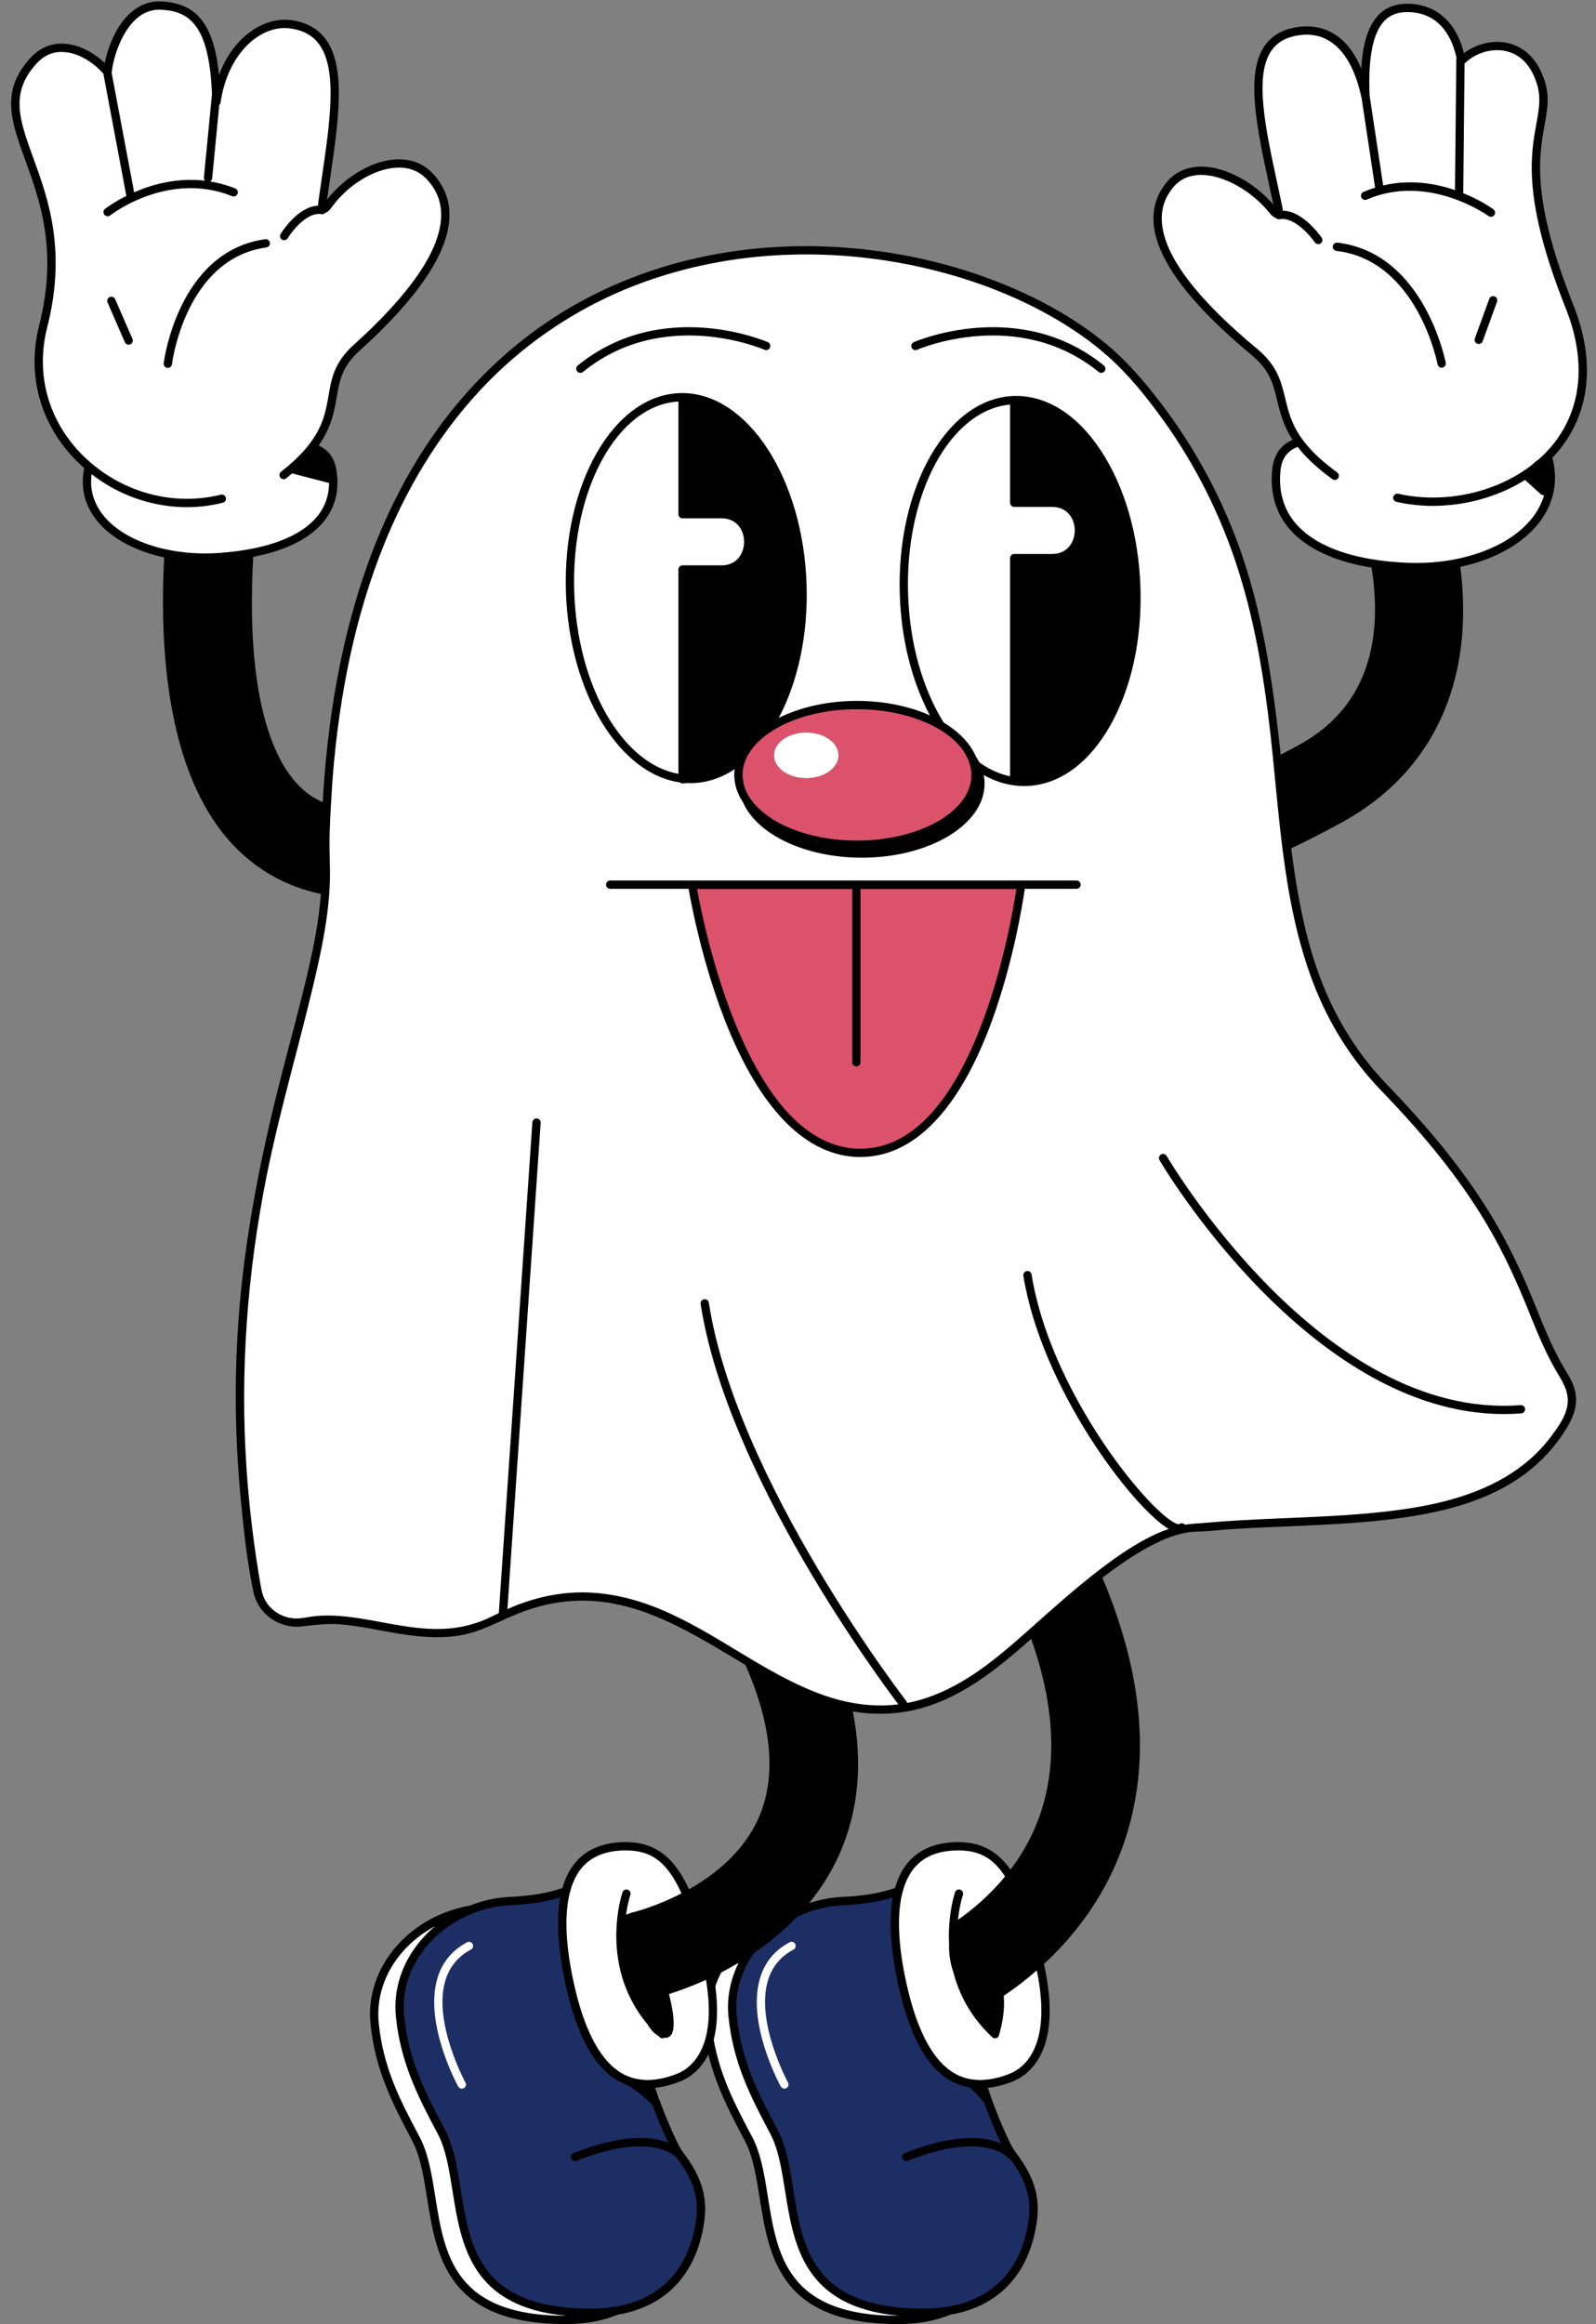 <?xml version="1.0" encoding="UTF-8" standalone="no"?><svg xmlns="http://www.w3.org/2000/svg" xmlns:xlink="http://www.w3.org/1999/xlink" fill="#000000" height="500.3" id="Layer_1" preserveAspectRatio="xMidYMid meet" version="1.1" viewBox="-2.4 -0.3 343.6 500.3" width="343.6" x="0" xml:space="preserve" y="0" zoomAndPan="magnify"><rect x="-2.4" y="-0.3" width="343.6" height="500.3" fill="#808080" stroke="none"/><g><g id="change1_1"><path d="M336.35,65.42c-9.108-22.828-7.441-32.045-6.223-38.776 c0.738-4.078,1.321-7.299-0.919-11.863c-1.615-3.292-4.312-5.399-7.595-5.933 c-3.025-0.492-6.339,0.397-8.841,2.291c-1.613-6.546-5.814-10.39-11.7-10.618 c-2.784-0.111-4.959,0.657-6.631,2.342c-2.215,2.229-3.462,6.054-3.768,11.614 c-3.729-8.89-10-9.527-13.773-8.949c-3.149,0.477-5.521,1.845-7.054,4.066 c-4.159,6.024-1.666,17.606,0.972,29.868c0.305,1.415,0.612,2.841,0.911,4.274 c-4.225-4.88-10.342-8.135-15.443-8.166c-0.024,0-0.049,0-0.074,0c-3.037,0-5.592,1.141-7.391,3.303 c-2.199,2.641-3.153,5.713-2.837,9.131c0.709,7.659,7.811,17.132,21.112,28.16 c3.892,3.228,4.617,6.236,5.457,9.719c0.626,2.598,1.308,5.387,3.337,8.5 c-2.523,1.116-4.065,3.087-4.399,6.467c-0.497,5.028,0.775,9.331,3.778,12.787 c3.61,4.152,9.629,6.946,17.609,8.24c2.155,13.52,0.42,29.409-15.547,38.141 c-1.382,0.756-2.713,1.464-4.004,2.135c-1.717-15.503-3.837-30.925-9.303-45.692 c-4.272-11.543-10.363-22.295-18.021-31.928c-3.105-3.906-6.361-7.573-10.212-10.757 c-7.152-5.914-15.445-10.343-24.085-13.661c-9.799-3.763-20.153-6.063-30.604-6.987 c-11.083-0.979-22.332-0.349-33.203,2.055c-11.287,2.497-22.155,6.972-31.799,13.364 c-10.623,7.041-19.613,16.304-26.642,26.916c-8.614,13.006-14.244,27.82-17.731,42.972 c-2.136,9.282-3.49,18.74-4.263,28.23c-0.155,1.905-0.279,3.813-0.388,5.721 c-2.818-1.229-5.172-3.2-7.2-6.038c-7.635-10.685-8.708-30.245-7.762-46.768 c7.12-1.389,12.358-4.03,15.327-7.786c2.393-3.028,3.263-6.695,2.581-10.902 c-0.442-2.721-1.768-4.349-3.837-5.279c2.766-3.911,3.36-7.288,3.896-10.395 c0.61-3.538,1.137-6.594,4.84-9.935C87.443,63.999,93.979,54.363,94.347,46.647 c0.172-3.595-0.994-6.788-3.467-9.489c-2.047-2.236-4.849-3.335-8.087-3.145 c-5.081,0.28-10.935,3.726-14.787,8.667c0.211-1.5,0.429-2.995,0.647-4.479 c1.822-12.426,3.543-24.163-1.008-30.169c-1.692-2.233-4.188-3.577-7.418-3.995 c-5.728-0.741-12.361,3.459-15.476,11.804C43.647,4.889,39.924,0.343,32.28,0.009 C25.239-0.297,21.317,7.35,20.151,13.271c-2.717-2.583-6.008-4.116-9.072-4.171 c-2.616-0.074-5.008,0.996-6.877,3.017C-2.39,19.244,0.012,25.849,3.051,34.21 c3.147,8.659,7.065,19.436,2.98,35.516c-2.723,10.713,0.227,21.37,8.091,29.239 c0.525,0.525,1.069,1.023,1.622,1.508c-0.179,0.784-0.288,1.653-0.314,2.629 c-0.102,3.804,1.456,7.355,4.507,10.272c3.139,3,7.727,5.174,13.008,6.322 c-0.983,18.649,0.473,42.395,11.409,57.716c5.56,7.791,13.241,12.836,22.328,14.731 c-0.439,6.037-1.677,11.998-3.067,17.878c-1.723,7.284-3.721,14.501-5.574,21.752 c-4.672,18.279-8.275,36.796-9.331,55.667c-0.663,11.858-0.386,23.761,0.776,35.58 c0.636,6.47,1.336,13.069,2.686,19.435c1.005,4.742,5.612,7.926,10.401,7.364 c2.779-0.326,5.387-0.669,8.2-0.457c2.866,0.217,5.695,0.75,8.518,1.274 c5.59,1.038,11.253,2.031,16.939,1.182c5.312-0.793,9.687-3.718,14.679-5.442 c3.565-1.231,7.286-1.98,11.06-2.092c13.452-0.398,25.004,7.21,36.128,13.843 c5.745,13.093,6.706,24.154,2.808,32.945c-3.216,7.255-9.366,12.165-14.977,15.333 c-2.984-6.57-6.963-10.068-13.354-10.155c-4.891-0.052-8.709,1.458-11.218,4.53 c-1.182,1.449-2.067,3.236-2.67,5.339c-3.004,1.072-6.794,1.719-11.333,1.922 c-2.951,0.131-5.882,0.791-8.64,1.887c-6.09,1.035-11.858,4.21-15.868,8.849 c-4.135,4.783-6.082,10.68-5.484,16.605c1.016,10.065,4.945,17.506,8.745,24.702l0.259,0.491 c1.749,3.314,2.44,7.648,3.172,12.237c2.032,12.742,4.335,27.185,29.897,27.185 c4.224,0,7.964-0.69,11.177-2.024c10.325-1.78,16.846-8.595,18.555-19.667 c0.856-5.543-0.451-9.971-4.513-15.279c-1.468-1.919-4.654-9.796-6.014-13.876 c1.684-0.181,3.457-0.632,5.315-1.354c1.68-0.653,4.345-2.222,6.14-5.857 c1.691,6.915,4.687,12.605,7.613,18.144l0.259,0.491c1.749,3.314,2.44,7.648,3.172,12.237 c2.032,12.742,4.335,27.185,29.897,27.185c4.224,0,7.964-0.69,11.177-2.024 c10.325-1.78,16.846-8.595,18.556-19.667c0.856-5.544-0.451-9.971-4.515-15.279 c-1.546-2.02-4.838-10.241-5.978-13.882c1.673-0.183,3.435-0.631,5.28-1.348 c3.419-1.329,10.928-6.432,6.844-25.083c-0.017-0.079-0.035-0.151-0.052-0.229 c6.132-5.663,12.559-13.609,16.592-24.288c6.549-17.338,5.191-37.12-4.01-58.858 c2.644-2.036,5.368-3.959,8.242-5.656c3.713-2.192,7.935-4.223,12.334-4.289 c2.354-0.035,4.723-0.36,7.075-0.512c2.619-0.17,5.239-0.301,7.861-0.419 c10.101-0.457,20.252-0.695,30.264-2.222c8.9-1.357,18-3.842,25.302-9.326 c3.507-2.634,6.492-5.89,8.785-9.632c1.385-2.259,2.364-4.583,2.049-7.289 c-0.255-2.191-1.345-3.858-2.443-5.695c-2.912-4.872-4.88-10.214-7.041-15.441 c-2.824-6.829-6.07-13.434-10.055-19.668c-6.043-9.453-13.38-18.026-21.163-26.079 c-6.841-7.1-11.845-15.61-15.043-24.92c-2.873-8.363-4.401-17.111-5.512-25.868 c3.352-1.595,6.977-3.44,10.896-5.583c19.581-10.708,28.642-30.248,25.517-55.021 c6.409-1.356,11.909-4.11,15.628-7.98c3.442-3.583,5.065-7.89,4.694-12.458 c-0.092-1.132-0.268-2.136-0.518-3.037c0.35-0.366,0.694-0.735,1.022-1.118 C339.937,88.813,341.19,77.552,336.35,65.42z M221.19,391.237c-1.564,4.214-3.702,7.839-6.044,10.932 c-2.689-3.818-6.137-5.85-10.972-5.916c-4.888-0.052-8.709,1.458-11.218,4.53 c-1.182,1.449-2.067,3.236-2.67,5.339c-3.004,1.071-6.795,1.719-11.333,1.922 c-2.432,0.108-4.849,0.577-7.168,1.35c2.488-3.045,4.712-6.497,6.472-10.422 c4.155-9.269,5.131-19.588,2.956-30.849c5.157,0.865,10.427,0.623,15.489-0.923 c8.438-2.577,15.359-8.086,21.888-13.816c0.336-0.295,0.67-0.595,1.005-0.891 C224.768,367.116,225.316,380.118,221.19,391.237z" fill="inherit"/></g><g id="change2_1"><path d="M214.563,464.142c-0.043-0.05-1.561-1.73-5.498-2.25 c-0.339-0.045-0.697-0.08-1.073-0.106c-0.335-0.023-0.682-0.04-1.047-0.044 c-3.29-0.047-7.814,0.681-13.891,3.11c-0.108,0.043-0.221,0.064-0.332,0.064 c-0.355,0-0.69-0.212-0.83-0.562c-0.184-0.458,0.04-0.979,0.498-1.161 c5.825-2.33,10.335-3.171,13.783-3.249c0.334-0.008,0.658-0.008,0.972-0.002 c0.34,0.006,0.669,0.02,0.986,0.041c2.15,0.145,3.787,0.602,4.991,1.123 c-1.255-2.587-2.659-6.07-3.655-8.807c-0.991-1.269-2.167-2.405-3.164-3.268 c-0.468-0.08-0.928-0.183-1.378-0.314c-0.338-0.098-0.679-0.191-1.006-0.317 c-0.359-0.138-0.705-0.31-1.051-0.482c-0.113-0.056-0.232-0.097-0.344-0.157 c-5.327-2.857-9.108-9.691-11.561-20.897c-0.765-3.494-1.251-6.691-1.477-9.606 c-0.023-0.299-0.053-0.604-0.07-0.897c-0.019-0.317-0.025-0.621-0.038-0.931 c-0.108-2.699,0.031-5.129,0.427-7.274c-2.986,0.92-6.581,1.486-10.774,1.672 c-0.974,0.043-1.946,0.154-2.909,0.316c-0.622,0.104-1.239,0.231-1.852,0.382 c-1.183,0.293-2.345,0.673-3.475,1.132c-0.563,0.229-1.119,0.474-1.665,0.741 c-2.907,3.033-6.057,5.578-9.197,7.713c-2.887,4.063-4.201,8.803-3.722,13.554 c0.981,9.718,4.657,16.677,8.549,24.046l0.258,0.49c1.888,3.576,2.602,8.053,3.358,12.792 c2.013,12.624,4.095,25.678,28.131,25.678c1.788,0,3.473-0.147,5.071-0.408 c1.208-0.197,2.369-0.456,3.464-0.799c1.113-0.348,2.155-0.785,3.148-1.281 c5.875-2.939,9.617-8.42,10.81-16.149c0.757-4.899-0.399-8.87-3.943-13.605 C214.872,464.389,214.694,464.301,214.563,464.142z M168.436,419.385 c-2.769,1.47-4.621,3.709-5.503,6.658c-2.695,9.006,4.253,21.831,4.323,21.959 c0.237,0.433,0.079,0.976-0.354,1.214c-0.136,0.076-0.283,0.111-0.428,0.111 c-0.317,0-0.621-0.168-0.784-0.463c-0.303-0.552-7.377-13.603-4.469-23.328 c1.023-3.427,3.17-6.026,6.378-7.727c0.438-0.233,0.979-0.066,1.208,0.37 C169.037,418.614,168.872,419.155,168.436,419.385z M137.445,461.855 c-0.338-0.038-0.69-0.069-1.063-0.088c-0.33-0.017-0.677-0.024-1.036-0.024 c-3.265-0.001-7.697,0.749-13.6,3.11c-0.108,0.043-0.221,0.064-0.332,0.064 c-0.355,0-0.69-0.212-0.83-0.562c-0.184-0.458,0.04-0.979,0.498-1.161 c5.663-2.265,10.084-3.124,13.494-3.242c0.332-0.012,0.654-0.016,0.967-0.014 c0.338,0.002,0.665,0.012,0.981,0.029c2.098,0.111,3.723,0.517,4.948,1.001 c-1.124-2.35-2.386-5.433-3.384-8.079c-1.386-1.527-3.288-2.943-4.689-3.889 c-0.266-0.18-0.515-0.345-0.737-0.488c-0.113-0.04-0.23-0.066-0.342-0.109 c-0.359-0.138-0.705-0.31-1.051-0.482c-0.113-0.056-0.232-0.098-0.344-0.158 c-5.327-2.857-9.108-9.691-11.561-20.897c-0.765-3.494-1.251-6.691-1.477-9.606 c-0.023-0.299-0.053-0.604-0.07-0.897c-0.019-0.317-0.025-0.621-0.038-0.931 c-0.108-2.699,0.032-5.13,0.427-7.275c-2.985,0.92-6.581,1.486-10.774,1.673 c-0.977,0.043-1.952,0.155-2.919,0.318c-0.618,0.104-1.233,0.23-1.842,0.38 c-1.183,0.293-2.345,0.673-3.476,1.132c-3.653,1.483-6.971,3.797-9.523,6.749 c-3.812,4.408-5.608,9.826-5.06,15.259c0.981,9.716,4.655,16.674,8.546,24.041l0.262,0.496 c1.887,3.576,2.602,8.052,3.357,12.792c2.013,12.624,4.093,25.678,28.131,25.678 c1.788,0,3.472-0.147,5.07-0.408c1.208-0.198,2.37-0.456,3.465-0.799 c1.113-0.349,2.156-0.785,3.148-1.282c5.875-2.938,9.617-8.419,10.81-16.148 c0.773-5.005-0.433-9.036-4.158-13.908C143.107,463.979,141.485,462.31,137.445,461.855z M98.989,419.385c-2.769,1.47-4.621,3.708-5.503,6.657c-2.694,9.006,4.254,21.832,4.324,21.96 c0.237,0.433,0.079,0.976-0.353,1.214c-0.137,0.076-0.284,0.111-0.429,0.111 c-0.316,0-0.621-0.168-0.784-0.463c-0.303-0.552-7.377-13.603-4.47-23.33 c1.024-3.426,3.17-6.025,6.378-7.726c0.436-0.233,0.977-0.066,1.208,0.37 C99.591,418.614,99.425,419.155,98.989,419.385z" fill="#1c2e64"/></g><g id="change3_1"><path d="M182.852,191.075h33.562c-1.148,7.634-9.383,55.905-33.584,55.905 c-24.197,0-33.781-48.195-35.157-55.905h33.392v37.305c0,0.493,0.4,0.894,0.894,0.894 c0.493,0,0.894-0.4,0.894-0.894V191.075z M157.633,168.123c-0.105-0.531-0.172-1.067-0.172-1.613 c0-0.987,0.18-1.949,0.516-2.88c0.05-0.137,0.125-0.269,0.181-0.405 c0.135-0.323,0.267-0.647,0.44-0.961c0.19-0.345,0.414-0.681,0.648-1.014 c0.485-0.691,1.069-1.351,1.73-1.984c0.518-0.496,1.083-0.973,1.7-1.427 c0.252-0.185,0.507-0.368,0.774-0.545c4.521-3.01,11.196-4.926,18.647-4.926 c1.623,0,3.206,0.096,4.742,0.269c4.849,0.545,9.191,1.906,12.573,3.827 c0.648,0.368,1.256,0.757,1.83,1.164c0.484,0.343,0.943,0.698,1.37,1.067 c1.473,1.27,2.576,2.687,3.275,4.199c0.048,0.104,0.096,0.207,0.14,0.312 c0.187,0.446,0.335,0.899,0.446,1.36c0.154,0.637,0.261,1.283,0.261,1.943 c0,7.798-11.052,14.142-24.636,14.142c-10.379,0-19.261-3.708-22.883-8.934 C158.427,170.583,157.884,169.379,157.633,168.123z M164.223,162.3c0,2.718,3.113,4.921,6.954,4.921 s6.954-2.203,6.954-4.921s-3.113-4.922-6.954-4.922S164.223,159.582,164.223,162.3z" fill="#dd526b"/></g><g id="change4_1"><path d="M191.111,498.21c-0.026,0.001-0.051,0.003-0.077,0.003 c-24.037,0-26.119-13.054-28.132-25.679c-0.755-4.739-1.47-9.215-3.357-12.791l-0.259-0.49 c-3.393-6.425-6.619-12.541-8.041-20.443c0.755-2.883,1.014-6.637,0.362-11.524 c0.333-1.019,0.769-2.01,1.268-2.982c1.22-0.629,2.474-1.322,3.746-2.08 c-1.808,3.641-2.59,7.621-2.187,11.623c1.016,10.065,4.945,17.506,8.745,24.702l0.259,0.491 c1.75,3.314,2.441,7.649,3.173,12.238C168.49,483.055,170.615,496.276,191.111,498.21z M213.691,429.335c0.32,3.573-0.593,7.055-1.009,8.395c-0.014,0.087-0.038,0.169-0.079,0.25 c-0.067,0.205-0.114,0.34-0.114,0.34s-0.033-0.03-0.084-0.077 c-0.168,0.15-0.376,0.238-0.589,0.238c-0.219,0-0.439-0.08-0.611-0.241 c-2.788-2.61-4.779-5.402-6.193-8.203c-0.771-1.527-1.371-3.055-1.827-4.559 c-0.127-0.42-0.243-0.837-0.349-1.253c-0.693-1.959-0.967-4.012-0.912-6.077 c-0.053-1.033-0.057-2.021-0.023-2.954c0.037-1.02,0.115-1.973,0.218-2.842 c0.379-3.194,1.071-5.248,1.092-5.308c0.164-0.465,0.67-0.711,1.138-0.548 c0.465,0.163,0.711,0.673,0.549,1.138c-0.02,0.059-0.716,2.134-1.057,5.332 c2.985-2.08,6.706-5.152,10.134-9.317c-2.81-4.359-5.969-5.555-9.828-5.608 c-0.095-0.001-0.191-0.002-0.285-0.002c-4.223,0-7.426,1.303-9.524,3.875 c-0.748,0.916-1.358,2.016-1.844,3.273c-0.145,0.375-0.278,0.763-0.4,1.167 c-0.108,0.358-0.209,0.723-0.298,1.103c-0.514,2.184-0.725,4.739-0.632,7.637 c0.009,0.291,0.024,0.587,0.039,0.885c0.015,0.298,0.032,0.597,0.054,0.902 c0.206,2.903,0.685,6.108,1.45,9.604c2.106,9.619,5.291,15.976,9.47,18.951 c0.371,0.264,0.748,0.51,1.135,0.72c0.019,0.01,0.037,0.023,0.056,0.033 c0.328,0.176,0.667,0.322,1.007,0.462c1.128,0.464,2.326,0.72,3.594,0.785 c0.304,0.015,0.609,0.029,0.921,0.021c0.297-0.007,0.599-0.027,0.904-0.055 c1.591-0.145,3.287-0.558,5.111-1.267c2.944-1.144,9.33-5.603,5.903-22.267 C218.284,426.067,215.842,427.894,213.691,429.335z M168.436,419.385 c0.436-0.23,0.602-0.771,0.37-1.208c-0.229-0.436-0.77-0.603-1.208-0.37 c-3.208,1.701-5.355,4.301-6.378,7.727c-2.908,9.725,4.167,22.777,4.469,23.328 c0.163,0.296,0.468,0.463,0.784,0.463c0.145,0,0.292-0.035,0.428-0.111 c0.433-0.237,0.591-0.781,0.354-1.214c-0.07-0.128-7.018-12.953-4.323-21.959 C163.815,423.095,165.666,420.855,168.436,419.385z M95.012,471.276 c-0.732-4.589-1.423-8.923-3.172-12.237l-0.262-0.497c-3.8-7.194-7.728-14.633-8.744-24.696 c-0.598-5.926,1.35-11.824,5.486-16.608c0.901-1.042,1.891-2.008,2.952-2.896 c-2.682,1.432-5.107,3.329-7.076,5.607c-3.811,4.406-5.606,9.825-5.058,15.257 c0.981,9.718,4.657,16.677,8.549,24.046l0.258,0.49c1.887,3.576,2.602,8.052,3.357,12.791 c2.013,12.625,4.095,25.679,28.132,25.679c0.026,0,0.051-0.002,0.077-0.003 C99.015,496.275,96.89,483.054,95.012,471.276z M149.788,427.163c-0.059-0.415-0.123-0.838-0.196-1.271 c-3.169,1.438-5.947,2.432-7.964,3.071c1.171,4.619,1.815,9.605-0.937,9.409 c-0.019-0.001-0.038-0.007-0.058-0.009c-0.131,0.07-0.27,0.117-0.415,0.117 c-0.219,0-0.439-0.08-0.611-0.241c-0.105-0.098-0.199-0.2-0.302-0.298 c-0.89-0.5-1.657-1.392-2.316-2.478c-1.481-1.774-2.654-3.6-3.577-5.431 c-0.77-1.525-1.37-3.053-1.825-4.556c-1.127-3.725-1.391-7.29-1.283-10.279 c0.037-1.021,0.115-1.974,0.218-2.842c0.379-3.196,1.072-5.251,1.093-5.311 c0.163-0.465,0.67-0.711,1.138-0.548c0.465,0.163,0.711,0.673,0.549,1.138 c-0.018,0.052-0.561,1.673-0.923,4.246c0.514-0.223,1.046-0.418,1.612-0.549 c0.161-0.038,4.793-1.186,10.319-4.047c-3.293-7.367-6.991-9.177-11.759-9.242 c-0.095-0.001-0.191-0.002-0.285-0.002c-4.223,0-7.426,1.303-9.524,3.875 c-0.748,0.916-1.358,2.016-1.844,3.273c-0.145,0.375-0.278,0.764-0.4,1.168 c-0.108,0.357-0.209,0.723-0.298,1.102c-0.514,2.184-0.725,4.739-0.632,7.637 c0.009,0.291,0.024,0.587,0.039,0.885c0.015,0.298,0.032,0.597,0.054,0.902 c0.206,2.903,0.685,6.108,1.45,9.604c2.107,9.619,5.291,15.976,9.471,18.951 c0.371,0.264,0.748,0.51,1.135,0.72c0.019,0.01,0.037,0.023,0.055,0.033 c0.329,0.176,0.667,0.322,1.007,0.462c1.099,0.451,2.263,0.706,3.494,0.779 c0.307,0.019,0.614,0.037,0.93,0.032c0.298-0.005,0.602-0.029,0.908-0.055 c1.616-0.137,3.34-0.55,5.198-1.272c1.749-0.68,4.712-2.531,6.114-7.411 c0.221-0.77,0.402-1.617,0.535-2.545c0.259-1.82,0.325-3.962,0.119-6.475 C150.008,428.895,149.913,428.05,149.788,427.163z M310.842,40.623l0.284-28.127 c0.001-0.1,0.028-0.192,0.059-0.281c-0.832-3.896-3.237-9.639-10.182-9.908 c-2.274-0.079-3.992,0.506-5.293,1.816c-2.51,2.527-3.604,7.939-3.258,16.079l2.927,19.419 C301.207,38.247,306.643,39.186,310.842,40.623z M334.691,66.084c4.582,11.483,3.436,22.096-3.227,29.883 c-0.12,0.14-0.255,0.269-0.378,0.407c-0.211,0.236-0.428,0.469-0.649,0.698 c-0.222,0.231-0.444,0.463-0.675,0.687c-0.28,0.271-0.572,0.533-0.865,0.793 c-0.435,0.279-0.96,0.703-1.582,1.306c-5.112,3.929-11.713,6.342-18.505,6.846 c-3.406,0.253-6.856,0.043-10.187-0.717c-0.448-0.095-0.879,0.16-1.028,0.579 c-0.012,0.033-0.034,0.058-0.042,0.093c-0.109,0.482,0.192,0.96,0.673,1.07 c2.588,0.59,5.243,0.874,7.9,0.874c1.063,0,2.124-0.056,3.182-0.146 c5.948-0.504,11.752-2.392,16.609-5.44l3.376,3.052c0.166,0.15,0.38,0.23,0.599,0.23 c0.047,0,0.093-0.013,0.14-0.02c-0.654,2.234-1.886,4.339-3.696,6.223 c-3.393,3.531-8.582,6.105-14.588,7.413c-3.489,0.76-7.252,1.095-11.103,0.936 c-2.901-0.12-5.601-0.401-8.089-0.833c-7.252-1.259-12.689-3.819-15.936-7.555 c-2.669-3.07-3.796-6.919-3.35-11.439c0.263-2.659,1.478-4.235,3.7-5.126 c1.665,2.149,4.019,4.45,7.468,6.949c0.404,0.292,0.96,0.2,1.249-0.199 c0.052-0.072,0.078-0.153,0.106-0.233c0.127-0.364,0.022-0.778-0.305-1.016 c-3.017-2.185-5.13-4.18-6.67-6.048c-0.216-0.262-0.426-0.522-0.62-0.779 c-0.199-0.264-0.392-0.527-0.569-0.786c-2.052-3.003-2.702-5.689-3.337-8.324 c-0.876-3.635-1.705-7.07-6.054-10.676c-12.921-10.713-19.81-19.78-20.473-26.948 c-0.275-2.969,0.521-5.528,2.431-7.824c1.468-1.764,3.493-2.659,6.017-2.659c0.021,0,0.043,0,0.065,0 c4.726,0.029,10.719,3.362,14.552,8.082c0.518,0.683,1.006,1.06,1.468,1.193 c0.205,0.214,0.502,0.333,0.813,0.268c0.39-0.079,0.789-0.075,1.19-0.011 c1.675,0.264,3.386,1.623,4.663,2.941c0.751,0.776,1.354,1.536,1.707,2.047 c0.173,0.252,0.453,0.387,0.738,0.387c0.175,0,0.35-0.051,0.505-0.158 c0.407-0.279,0.51-0.835,0.23-1.242c-0.174-0.254-4.027-5.783-8.365-5.806 c-0.022-0.36-0.094-0.712-0.149-0.979c-0.347-1.673-0.706-3.342-1.061-4.994 c-2.555-11.874-4.968-23.089-1.248-28.476c1.259-1.824,3.172-2.908,5.85-3.315 c6.653-1.009,11.451,3.729,13.524,13.336c0.005,0.024,0.02,0.042,0.027,0.065l2.924,19.399 c-0.829,0.26-1.664,0.565-2.503,0.929c-0.453,0.197-0.66,0.723-0.464,1.176 c0.198,0.453,0.724,0.661,1.176,0.464c13.276-5.759,26.072,3.444,26.199,3.537 c0.159,0.116,0.344,0.173,0.528,0.173c0.275,0,0.546-0.127,0.721-0.365 c0.292-0.397,0.207-0.955-0.191-1.249c-0.232-0.17-2.681-1.933-6.488-3.474l0.282-27.895 c2.174-2.168,5.468-3.265,8.422-2.779c1.907,0.311,4.544,1.422,6.279,4.956 c1.98,4.036,1.47,6.856,0.763,10.758C327.112,33.27,325.391,42.778,334.691,66.084z M315.652,73.693 c0.101,0.036,0.205,0.054,0.306,0.054c0.365,0,0.707-0.225,0.84-0.588l3.1-8.51 c0.169-0.464-0.071-0.976-0.534-1.146c-0.467-0.165-0.977,0.07-1.146,0.534l-3.1,8.51 C314.949,73.011,315.189,73.523,315.652,73.693z M284.534,52.719 c-0.057,0.491,0.293,0.934,0.783,0.993c17.422,2.048,21.732,24.186,21.774,24.409 c0.08,0.431,0.455,0.731,0.877,0.731c0.055,0,0.109-0.005,0.164-0.015 c0.485-0.09,0.805-0.556,0.716-1.041c-0.043-0.236-4.584-23.657-23.322-25.859 C285.02,51.883,284.591,52.23,284.534,52.719z M52.231,117.742 c-2.255,0.461-4.717,0.793-7.383,0.986c-4.123,0.297-8.149-0.008-11.801-0.829 c-4.838-1.088-9.017-3.085-11.875-5.816c-2.676-2.559-4.043-5.647-3.954-8.932 c0.013-0.493,0.052-0.946,0.108-1.374c4.852,3.769,10.584,6.116,16.508,6.847 c1.319,0.163,2.647,0.255,3.977,0.255c2.604-0.001,5.215-0.317,7.773-0.966 c0.478-0.121,0.768-0.607,0.646-1.086c-0.009-0.035-0.032-0.061-0.045-0.094 c-0.16-0.416-0.596-0.661-1.041-0.552c-3.654,0.926-7.42,1.117-11.112,0.66 c-5.856-0.726-11.514-3.124-16.235-6.982c-0.24-0.196-0.484-0.388-0.719-0.593 c-0.236-0.204-0.463-0.419-0.694-0.631c-0.335-0.308-0.674-0.612-0.998-0.936 C7.978,90.288,5.199,80.252,7.763,70.165c4.223-16.613,0.2-27.677-3.031-36.566 C1.789,25.505-0.337,19.657,5.514,13.329c1.534-1.66,3.378-2.521,5.533-2.442 c2.93,0.053,6.271,1.833,8.8,4.652l4.958,26.337c-2.841,1.422-4.546,2.751-4.593,2.788 c-0.385,0.308-0.449,0.869-0.142,1.255c0.177,0.222,0.438,0.337,0.7,0.337 c0.194,0,0.391-0.064,0.555-0.194c0.123-0.097,12.425-9.681,26.257-4.135 c0.458,0.18,0.979-0.04,1.162-0.497c0.184-0.458-0.04-0.979-0.497-1.162 c-1.838-0.737-3.65-1.223-5.414-1.512c0.236-0.141,0.411-0.376,0.44-0.67l1.534-15.794 c0.136-0.131,0.242-0.296,0.271-0.495c1.621-11.002,8.865-16.785,14.922-15.985 c2.775,0.358,4.81,1.438,6.222,3.301c4.098,5.409,2.431,16.786,0.664,28.83 c-0.247,1.679-0.496,3.376-0.732,5.074c-0.035,0.252-0.082,0.603-0.081,0.966 c-4.365,0.147-7.9,5.813-8.061,6.074c-0.257,0.421-0.123,0.972,0.298,1.229 c0.145,0.088,0.306,0.13,0.464,0.13c0.301,0,0.596-0.152,0.764-0.428 c0.305-0.499,0.822-1.233,1.479-1.994c1.225-1.418,2.938-2.927,4.687-3.195 c0.373-0.057,0.747-0.06,1.119,0.009c0.312,0.054,0.604-0.07,0.804-0.286 c0.46-0.144,0.93-0.538,1.403-1.236c3.52-4.814,9.09-8.225,13.859-8.488 c2.731-0.158,4.973,0.714,6.672,2.568c2.169,2.369,3.151,5.05,3,8.196 c-0.346,7.222-6.684,16.439-18.836,27.396c-4.164,3.754-4.767,7.253-5.405,10.957 c-0.541,3.138-1.109,6.35-3.911,10.113c-0.193,0.259-0.396,0.52-0.611,0.785 c-0.212,0.26-0.424,0.521-0.658,0.787c-1.287,1.461-2.926,3.006-5.037,4.663 c-0.316,0.248-0.407,0.661-0.271,1.018c0.031,0.082,0.062,0.164,0.119,0.237 c0.303,0.386,0.866,0.457,1.254,0.151c0.467-0.367,0.899-0.726,1.324-1.084 c0.037,0.015,0.063,0.047,0.102,0.057l7.817,2.036c-0.022,2.65-0.824,5.002-2.411,7.01 C63.395,114.033,58.681,116.424,52.231,117.742z M32.841,77.901c-0.057,0.49,0.294,0.933,0.784,0.991 c0.035,0.003,0.07,0.006,0.105,0.006c0.447,0,0.833-0.335,0.887-0.79 c0.027-0.227,2.864-22.699,20.319-25.144c0.489-0.069,0.828-0.521,0.761-1.01 c-0.069-0.486-0.505-0.825-1.01-0.761C35.859,53.832,32.869,77.661,32.841,77.901z M20.76,64.82 l3.719,8.546c0.147,0.337,0.475,0.538,0.819,0.538c0.12,0,0.241-0.023,0.356-0.074 c0.453-0.197,0.66-0.723,0.463-1.175l-3.719-8.546c-0.198-0.454-0.727-0.66-1.175-0.463 C20.77,63.841,20.563,64.367,20.76,64.82z M32.201,1.794c-6.826-0.334-10.068,8.97-10.555,13.506 c-0.002,0.02-0.011,0.037-0.015,0.056l4.845,25.737c3.881-1.696,9.259-3.207,15.264-2.488 c-0.17-0.181-0.271-0.425-0.245-0.692l1.747-17.982C42.622,5.264,38.538,2.072,32.201,1.794z M332.97,295.398c1.315,2.176,2.489,4.216,2.062,6.885c-0.392,2.452-2.106,4.781-3.569,6.73 c-2.66,3.544-6.071,6.467-9.885,8.705c-8.043,4.719-17.518,6.503-26.678,7.486 c-10.054,1.079-20.179,1.186-30.266,1.768c-2.445,0.141-4.888,0.309-7.328,0.528 c-1.559,0.141-3.09,0.183-4.621,0.422c-0.008-0.01-0.01-0.023-0.019-0.033 c-0.335-0.363-0.872-0.403-1.235-0.07c-0.007,0.002-0.449,0.077-1.709-0.757 c-6.99-4.629-26.17-28.936-30.038-53.008c-0.077-0.488-0.54-0.824-1.024-0.74 c-0.488,0.078-0.819,0.536-0.74,1.024c3.856,24.003,23.404,49.827,31.278,54.495 c-3.494,1.201-6.77,3.096-9.821,5.128c-1.773,1.181-3.487,2.439-5.175,3.732 c-5.305,4.063-10.264,8.577-15.27,13.008c-1.071,0.948-2.144,1.892-3.224,2.825 c-6.381,5.515-13.38,10.614-21.737,12.555c-0.364,0.084-0.729,0.136-1.093,0.207 c-0.023-0.143-0.069-0.282-0.163-0.404c-0.365-0.47-36.611-47.506-42.513-85.752 c-0.076-0.489-0.521-0.816-1.019-0.747c-0.488,0.076-0.823,0.532-0.747,1.019 c5.687,36.846,39.072,81.582,42.572,86.189c-3.417,0.433-6.843,0.264-10.21-0.378 c-1.986-0.378-3.953-0.902-5.88-1.587c-6.42-2.28-12.265-5.737-18.085-9.252 c-5.553-3.354-11.083-6.762-17.069-9.251c-6.17-2.566-12.807-4.056-19.513-3.535 c-3.68,0.286-7.299,1.118-10.757,2.4c-0.901,0.334-1.782,0.71-2.657,1.1l7.16-104.677 c0.034-0.492-0.337-0.918-0.831-0.952c-0.465-0.031-0.918,0.337-0.952,0.831l-7.228,105.663 c-0.471,0.227-0.946,0.443-1.415,0.678c-2.891,1.446-6.027,2.345-9.249,2.624 c-5.758,0.499-11.409-0.802-17.042-1.797c-2.594-0.458-5.213-0.858-7.849-0.962 c-1.337-0.052-2.678-0.027-4.009,0.106c-1.365,0.137-2.718,0.517-4.093,0.497 c-2.691-0.038-5.266-1.495-6.601-3.847c-0.685-1.207-0.887-2.516-1.117-3.863 c-0.295-1.727-0.572-3.458-0.832-5.191c-0.958-6.4-1.662-12.839-2.102-19.296 c-1.439-21.115,0.167-42.258,4.309-62.996c3.051-15.274,7.645-30.159,11.025-45.351 c1.105-4.966,2.05-10.007,2.436-15.089c0.07-0.916,0.127-1.831,0.158-2.75 c0.118-3.568-0.149-7.123-0.04-10.696c0.061-1.997,0.165-3.993,0.273-5.988 c0.168-3.084,0.374-6.166,0.664-9.24c1.627-17.239,5.267-34.509,12.263-50.411 c5.467-12.428,13.02-23.966,22.853-33.381c8.515-8.153,18.63-14.576,29.622-18.837 c10.377-4.022,21.427-6.176,32.537-6.611c10.631-0.416,21.315,0.695,31.64,3.259 c9.41,2.337,18.578,5.862,26.927,10.819c3.698,2.196,7.236,4.673,10.477,7.504 c4.619,4.035,8.499,8.875,12.08,13.83c7.046,9.748,12.46,20.564,16.14,32.01 c3.323,10.337,5.261,21.05,6.606,31.807c0.382,3.054,0.708,6.131,1.018,9.218 c0.673,6.702,1.266,13.456,2.134,20.156c1.247,9.624,3.069,19.134,6.546,28.196 c3.292,8.578,8.144,16.397,14.526,23.021c7.931,8.208,15.397,16.947,21.466,26.64 c3.826,6.109,6.939,12.573,9.669,19.235C328.115,285.392,330.088,290.628,332.97,295.398z M193.867,74.542c0.2,0.449,0.725,0.656,1.18,0.451c0.215-0.094,21.645-9.38,39.077,4.772 c0.165,0.135,0.364,0.2,0.563,0.2c0.259,0,0.517-0.113,0.693-0.33 c0.312-0.383,0.253-0.946-0.13-1.257c-18.301-14.857-40.708-5.116-40.932-5.016 C193.868,73.563,193.665,74.09,193.867,74.542z M121.854,79.635c0.177,0.218,0.434,0.33,0.693,0.33 c0.199,0,0.398-0.065,0.563-0.2c17.435-14.153,38.862-4.866,39.076-4.772 c0.455,0.205,0.98-0.002,1.18-0.451c0.201-0.451-0.001-0.979-0.451-1.18 c-0.223-0.101-22.631-9.844-40.931,5.016C121.602,78.689,121.543,79.252,121.854,79.635z M230.251,190.138c0-0.493-0.4-0.894-0.894-0.894H128.965c-0.493,0-0.894,0.4-0.894,0.894 c0,0.493,0.4,0.894,0.894,0.894h16.884c0.537,3.096,2.912,15.782,7.824,28.321 c7.536,19.243,17.619,29.414,29.157,29.414c11.548,0,21.357-10.178,28.363-29.434 c4.553-12.512,6.578-25.167,7.035-28.302h11.128C229.85,191.032,230.251,190.631,230.251,190.138z M236.66,155.816c4.541-8.059,6.835-18.63,6.46-29.765c-0.376-11.135-3.377-21.527-8.45-29.264 c-5.162-7.87-11.839-12.081-18.866-11.841c-14.282,0.483-25.266,19.705-24.485,42.851 c0.324,9.602,2.609,18.642,6.483,25.912c-4.393-1.964-9.827-3.128-15.704-3.128 c-6.398,0-12.272,1.379-16.849,3.668c4.059-7.646,6.366-17.784,5.995-28.821 c-0.771-22.85-12.724-41.111-26.769-41.111c-0.182,0-0.364,0.002-0.547,0.008 c-14.282,0.482-25.266,19.704-24.486,42.851c0.73,21.616,11.467,39.115,24.515,40.943 c0.163,0.147,0.372,0.234,0.593,0.234c0.005,0,0.01,0,0.015,0c0.029-0.001,0.399-0.016,1.007-0.092 c0.213,0.009,0.425,0.026,0.64,0.026c0.182,0,0.364-0.002,0.547-0.008 c3.198-0.108,6.229-1.162,9.001-2.983c-0.05,0.401-0.084,0.804-0.084,1.213 c0,2.089,0.677,4.083,1.894,5.912c2.96,6.845,13.302,11.913,25.571,11.913 c14.57,0,26.424-7.145,26.424-15.928c0-0.635-0.069-1.259-0.189-1.874 c2.774,1.564,5.707,2.378,8.702,2.378c0.186,0,0.373-0.003,0.56-0.009 C225.638,168.664,232.039,164.018,236.66,155.816z M325.935,302.999 c-0.038-0.492-0.481-0.83-0.96-0.823c-42.743,3.348-75.87-53.059-76.199-53.629 c-0.247-0.427-0.791-0.576-1.221-0.327c-0.428,0.248-0.574,0.794-0.327,1.221 c0.326,0.563,32.101,54.661,74.144,54.661c1.236,0,2.487-0.047,3.74-0.143 C325.604,303.92,325.972,303.491,325.935,302.999z M152.936,111.276h-8.387 c-0.493,0-0.894-0.4-0.894-0.894V86.137c-13.132,0.742-23.168,19.003-22.427,40.978 c0.688,20.449,10.472,37.088,22.427,39.157v-43.976c0-0.493,0.4-0.894,0.894-0.894h8.387 c3.339,0,4.861-2.627,4.861-5.067C157.797,113.898,156.275,111.276,152.936,111.276z M224.12,108.822 h-8.164c-0.493,0-0.894-0.4-0.894-0.894V86.795c-12.902,1.146-22.69,19.23-21.957,40.942 c0.351,10.426,3.076,20.135,7.66,27.511c3.281,1.976,5.705,4.469,6.907,7.255 c0.286,0.429,0.543,0.867,0.766,1.314c2.116,1.511,4.341,2.526,6.623,2.998v-46.972 c0-0.493,0.4-0.894,0.894-0.894h8.164c3.339,0,4.861-2.627,4.861-5.067 C228.981,111.444,227.459,108.822,224.12,108.822z M171.177,157.378c-3.84,0-6.954,2.204-6.954,4.922 s3.113,4.921,6.954,4.921s6.954-2.203,6.954-4.921S175.017,157.378,171.177,157.378z M98.989,419.385 c0.436-0.23,0.602-0.771,0.37-1.208c-0.23-0.436-0.771-0.603-1.208-0.37 c-3.208,1.701-5.354,4.301-6.378,7.726c-2.907,9.726,4.168,22.778,4.47,23.33 c0.163,0.296,0.468,0.463,0.784,0.463c0.145,0,0.292-0.035,0.429-0.111 c0.432-0.237,0.59-0.781,0.353-1.214c-0.07-0.128-7.018-12.954-4.324-21.96 C94.368,423.094,96.22,420.855,98.989,419.385z" fill="#ffffff"/></g></g></svg>